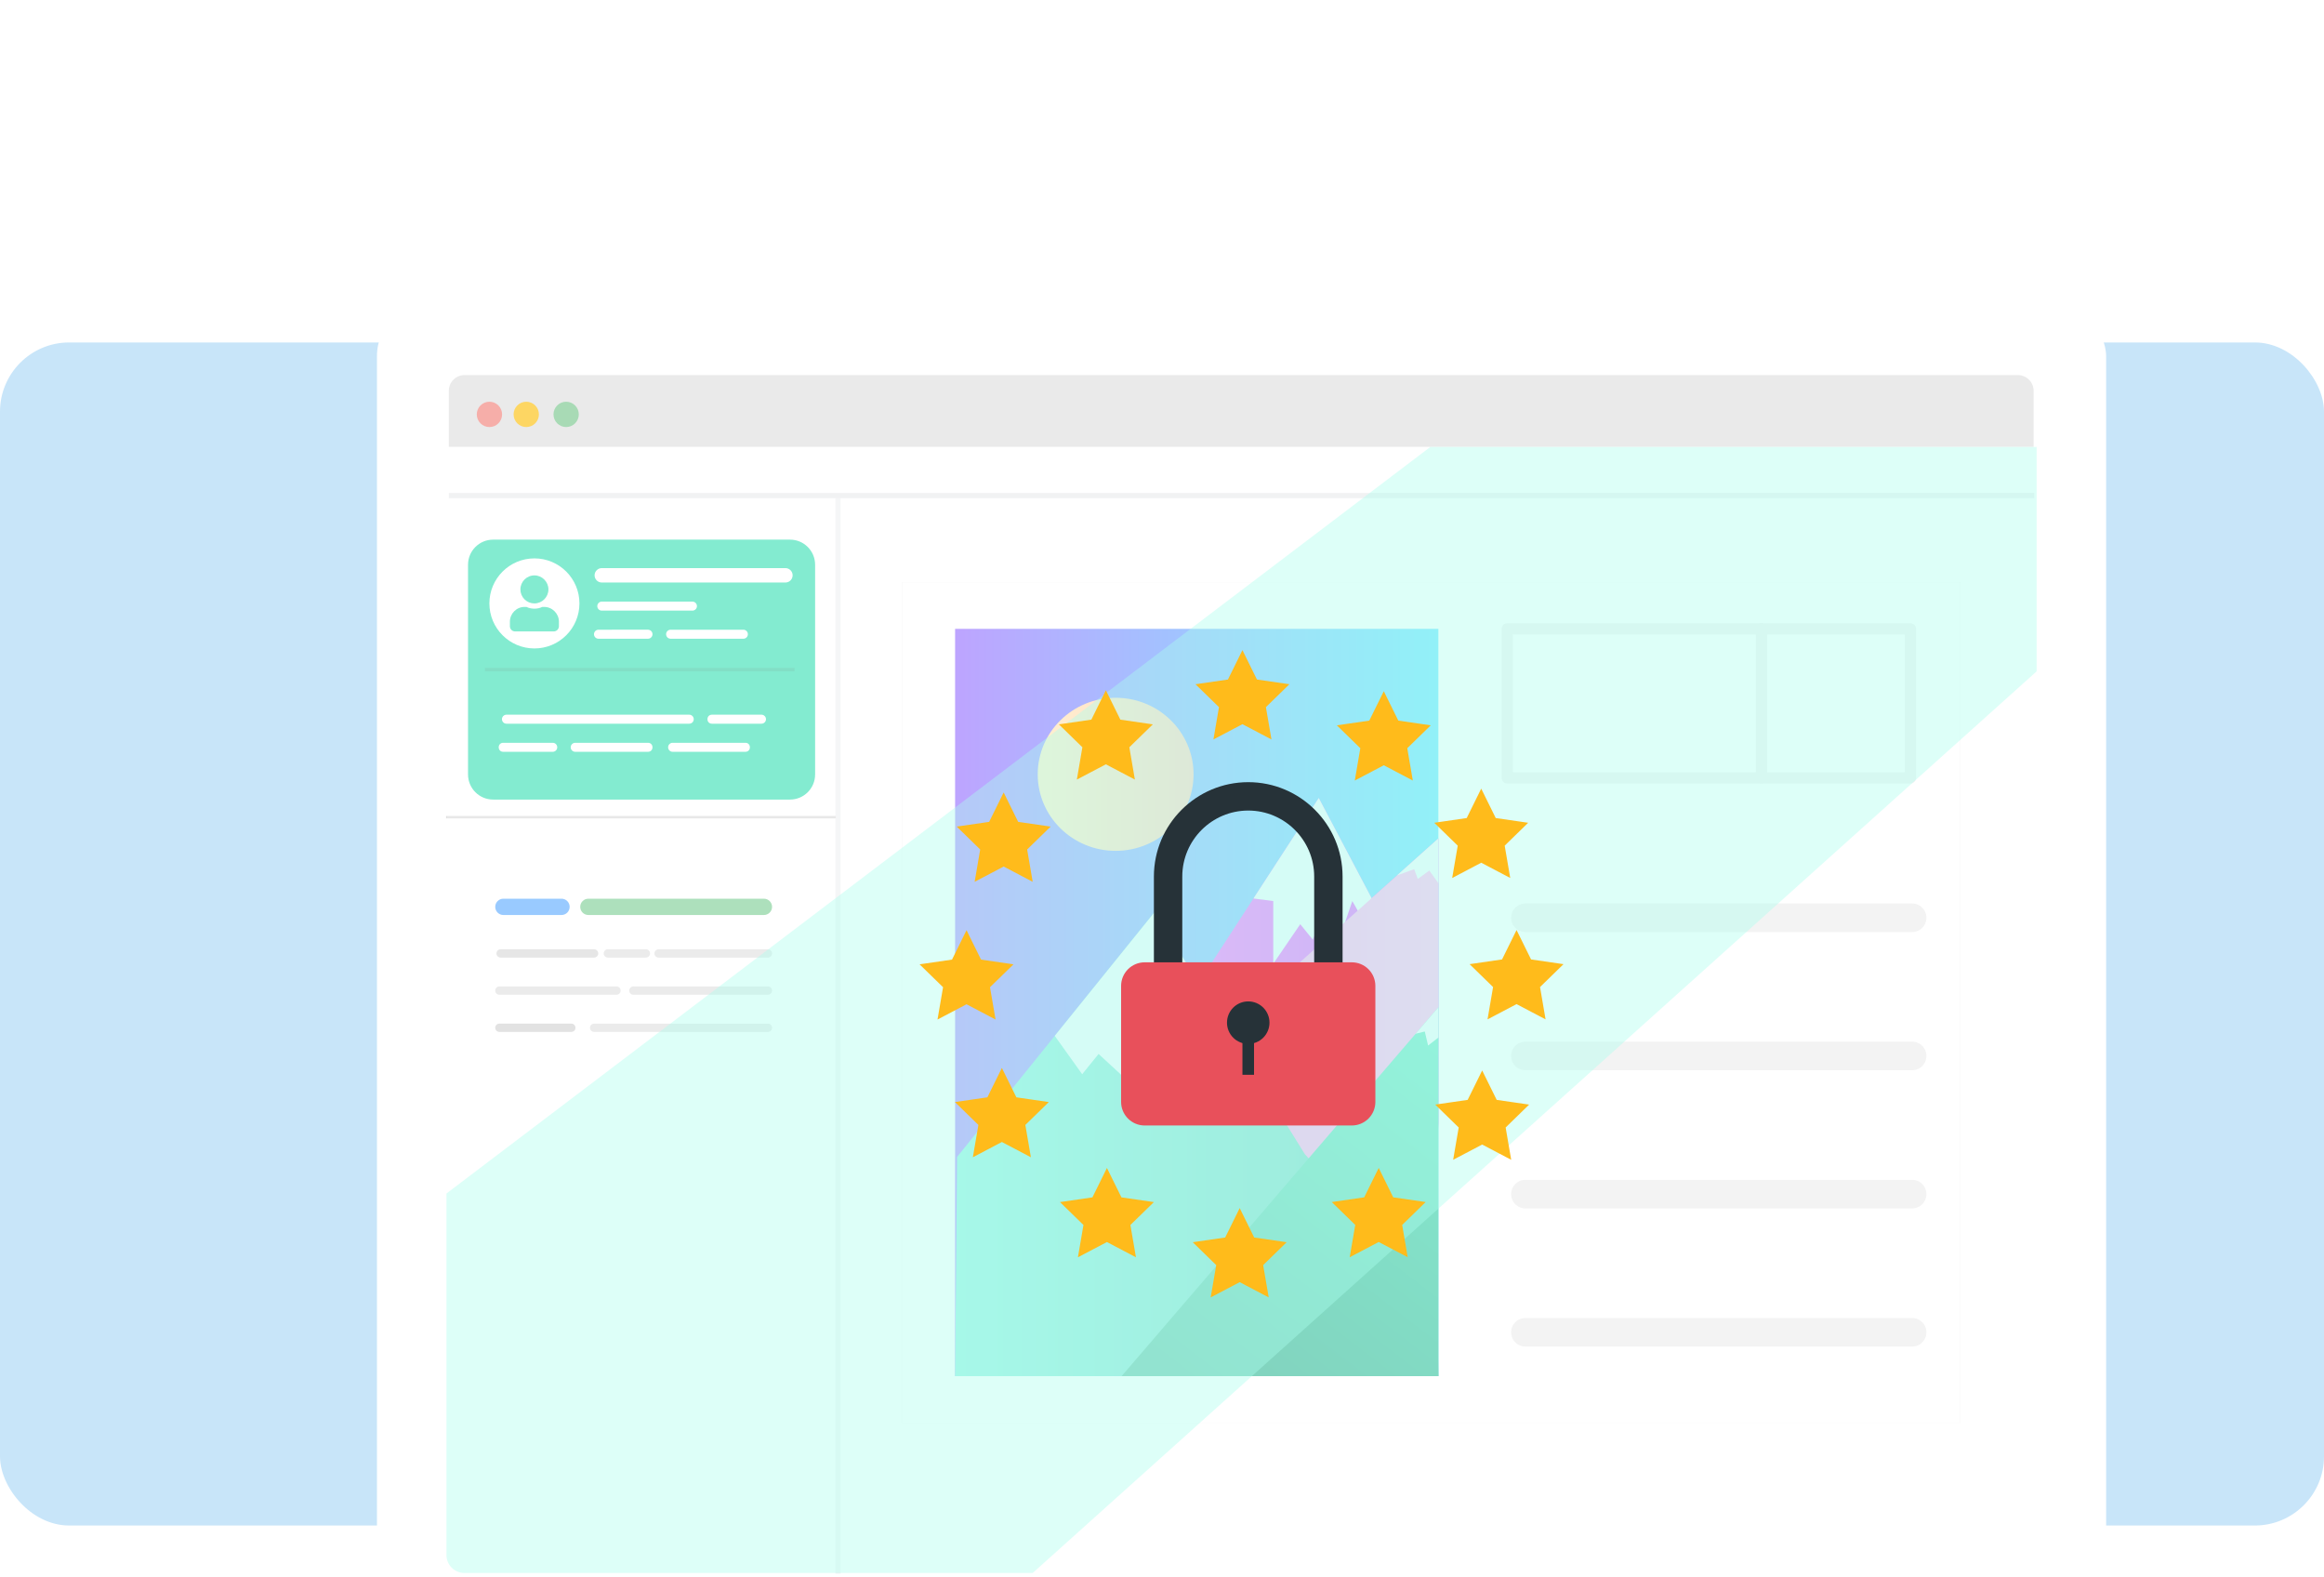 <svg width="672" height="456" viewBox="0 0 672 456" fill="none" xmlns="http://www.w3.org/2000/svg">
<rect y="99" width="672" height="342" rx="20" fill="#C8E5F9"/>
<g filter="url(#filter0_dddd_3273_3429)">
<rect x="86" y="3" width="500" height="389" rx="16" fill="white"/>
<g clip-path="url(#clip0_3273_3429)">
<path d="M111.302 24.271H560.698C562.079 24.271 563.403 24.82 564.38 25.796C565.357 26.773 565.905 28.097 565.905 29.479V365.522C565.905 366.903 565.357 368.227 564.38 369.204C563.403 370.18 562.079 370.729 560.698 370.729H111.302C109.921 370.729 108.596 370.18 107.62 369.204C106.643 368.227 106.094 366.903 106.094 365.522V29.479C106.094 28.097 106.643 26.773 107.62 25.796C108.596 24.82 109.921 24.271 111.302 24.271Z" fill="white"/>
<g opacity="0.15" filter="url(#filter1_f_3273_3429)">
<path d="M237.889 84.304H543.785V327.309H237.889V84.304Z" fill="black"/>
</g>
<path d="M237.889 84.304H543.785V327.309H237.889V84.304Z" fill="white"/>
<path d="M253.172 97.791H392.916V313.822H253.172V97.791Z" fill="url(#paint0_linear_3273_3429)"/>
<path d="M418.082 181.309H529.903M418.082 221.255H529.903M418.082 261.2H529.903M418.082 301.145H529.903" stroke="#E7E7E7" stroke-width="8.275" stroke-linecap="round"/>
<path d="M486.331 97.791H529.422V140.883H486.331V97.791Z" fill="white" stroke="#E7E7E7" stroke-width="3.246" stroke-linecap="round" stroke-linejoin="round"/>
<path d="M358.329 146.682L323.585 200.132L354.305 279.052L392.522 248.856L392.925 240.456V158.388L373.616 175.643L358.329 146.682Z" fill="url(#paint1_linear_3273_3429)"/>
<path d="M358.329 146.682L339.442 175.736L345.173 176.48V194.601L352.978 183.171L356.603 187.632L361.063 177.038L364.688 186.238L368.034 176.48L370.575 180.978L373.615 175.643L358.329 146.682Z" fill="#E5F5F9"/>
<path d="M392.924 158.388L306.039 236.034L358.887 256.588L392.923 207.185L392.924 158.388Z" fill="url(#paint2_linear_3273_3429)"/>
<path d="M253.739 250.463L310.856 179.665L354.307 249.652L392.514 291.249L392.916 313.829H253.172L253.739 250.463Z" fill="url(#paint3_linear_3273_3429)"/>
<path d="M299.595 161.968C312.038 161.968 322.125 152.062 322.125 139.841C322.125 127.621 312.038 117.714 299.595 117.714C287.153 117.714 277.066 127.621 277.066 139.841C277.066 152.062 287.153 161.968 299.595 161.968Z" fill="url(#paint4_linear_3273_3429)"/>
<path d="M412.832 97.791H486.331V140.883H412.832V97.791Z" fill="white" stroke="#E7E7E7" stroke-width="3.246" stroke-linecap="round" stroke-linejoin="round"/>
<path d="M392.924 207.184L301.311 313.83H392.924V207.184Z" fill="url(#paint5_linear_3273_3429)"/>
<path d="M310.865 179.667L281.989 215.453L289.922 226.536L294.661 220.681L308.88 233.782L317.243 224.304L321.983 230.718L327.835 225.421L332.855 228.208L339.535 225.861L310.865 179.667Z" fill="#E5F5F9"/>
<path d="M392.925 207.184L386.34 214.848L388.987 214.186L389.941 218.248L392.925 215.941V207.184Z" fill="#E5F5F9"/>
<path d="M392.924 158.388L380.979 169.061L385.918 167.258L386.967 170.088L390.293 167.652L392.924 171.318V158.388Z" fill="#E5F5F9"/>
<path d="M111.328 24.427C110.122 24.427 108.966 24.906 108.113 25.758C107.26 26.611 106.781 27.767 106.78 28.973V45.212H565.031V28.972C565.03 27.767 564.551 26.611 563.699 25.758C562.846 24.906 561.69 24.427 560.484 24.427H111.328Z" fill="#EAEAEA"/>
<path d="M140.704 39.452C141.674 39.452 142.605 39.066 143.291 38.38C143.977 37.694 144.363 36.763 144.363 35.792C144.363 34.822 143.977 33.891 143.291 33.205C142.605 32.519 141.674 32.133 140.704 32.133C139.733 32.133 138.803 32.519 138.116 33.205C137.43 33.891 137.045 34.822 137.045 35.792C137.045 36.763 137.43 37.694 138.116 38.38C138.803 39.066 139.733 39.452 140.704 39.452Z" fill="#A8DAB5"/>
<path d="M118.523 39.453C119.004 39.453 119.48 39.358 119.924 39.174C120.368 38.99 120.771 38.721 121.111 38.381C121.451 38.041 121.721 37.637 121.905 37.193C122.089 36.749 122.183 36.273 122.183 35.793C122.183 35.312 122.089 34.836 121.905 34.392C121.721 33.948 121.451 33.544 121.111 33.205C120.771 32.865 120.368 32.595 119.924 32.411C119.48 32.227 119.004 32.133 118.523 32.133C117.553 32.133 116.622 32.518 115.935 33.205C115.249 33.891 114.863 34.822 114.863 35.793C114.863 36.763 115.249 37.694 115.935 38.381C116.622 39.067 117.553 39.453 118.523 39.453Z" fill="#F6AEA9"/>
<path d="M129.17 39.453C129.651 39.453 130.127 39.358 130.571 39.174C131.015 38.99 131.418 38.721 131.758 38.381C132.098 38.041 132.368 37.637 132.551 37.193C132.735 36.749 132.83 36.273 132.83 35.793C132.83 35.312 132.735 34.836 132.551 34.392C132.368 33.948 132.098 33.544 131.758 33.205C131.418 32.865 131.015 32.595 130.571 32.411C130.127 32.227 129.651 32.133 129.17 32.133C128.199 32.133 127.268 32.518 126.582 33.205C125.896 33.891 125.51 34.822 125.51 35.793C125.51 36.763 125.896 37.694 126.582 38.381C127.268 39.067 128.199 39.453 129.17 39.453Z" fill="#FDD663"/>
<path d="M205.433 71.998H119.595C115.585 71.998 112.333 75.249 112.333 79.26V139.881C112.333 143.892 115.585 147.143 119.595 147.143H205.433C209.444 147.143 212.695 143.892 212.695 139.881V79.26C212.695 75.249 209.444 71.998 205.433 71.998Z" fill="#06D6A0"/>
<path d="M131.529 103.457C138.719 103.457 144.548 97.628 144.548 90.438C144.548 83.248 138.719 77.419 131.529 77.419C124.339 77.419 118.51 83.248 118.51 90.438C118.51 97.628 124.339 103.457 131.529 103.457Z" fill="white"/>
<path d="M131.529 90.438C133.744 90.438 135.58 88.633 135.58 86.387C135.58 84.172 133.744 82.337 131.529 82.337C129.283 82.337 127.479 84.172 127.479 86.387C127.477 86.92 127.581 87.447 127.783 87.939C127.986 88.432 128.285 88.879 128.661 89.255C129.038 89.632 129.485 89.93 129.977 90.133C130.469 90.336 130.997 90.44 131.529 90.438ZM134.346 91.45H133.808C133.111 91.798 132.352 91.957 131.529 91.957C130.706 91.957 129.915 91.798 129.22 91.45H128.682C126.34 91.45 124.441 93.38 124.441 95.722V97.019C124.441 97.873 125.106 98.538 125.96 98.538H137.099C137.502 98.538 137.888 98.378 138.173 98.093C138.458 97.808 138.618 97.422 138.618 97.019V95.722C138.618 93.38 136.687 91.45 134.346 91.45Z" fill="#06D6A0"/>
<path d="M151.011 80.231C150.458 80.232 149.929 80.451 149.539 80.842C149.148 81.233 148.929 81.762 148.929 82.314C148.929 82.866 149.148 83.396 149.539 83.787C149.929 84.177 150.458 84.397 151.011 84.397H204.11C204.663 84.397 205.192 84.178 205.583 83.787C205.974 83.397 206.193 82.867 206.193 82.314C206.193 82.041 206.139 81.77 206.035 81.517C205.93 81.264 205.776 81.035 205.583 80.841C205.39 80.648 205.16 80.494 204.907 80.39C204.655 80.285 204.384 80.231 204.11 80.231H151.011ZM151.011 89.917C150.665 89.917 150.334 90.054 150.09 90.299C149.846 90.543 149.709 90.874 149.709 91.219C149.709 91.564 149.846 91.895 150.09 92.14C150.334 92.384 150.665 92.521 151.011 92.521H177.224C177.57 92.521 177.901 92.384 178.145 92.14C178.389 91.895 178.526 91.564 178.526 91.219C178.526 90.874 178.389 90.543 178.145 90.299C177.901 90.054 177.57 89.917 177.224 89.917H151.011ZM150.056 98.041C149.711 98.041 149.379 98.178 149.135 98.422C148.891 98.666 148.754 98.998 148.754 99.343C148.754 99.688 148.891 100.019 149.135 100.263C149.379 100.508 149.711 100.645 150.056 100.645H164.394C164.62 100.642 164.842 100.579 165.037 100.464C165.233 100.349 165.394 100.185 165.507 99.988C165.619 99.791 165.678 99.569 165.678 99.342C165.678 99.116 165.618 98.893 165.506 98.696C165.393 98.5 165.232 98.336 165.037 98.221C164.842 98.106 164.62 98.043 164.394 98.04L150.056 98.041ZM170.891 98.041C170.549 98.046 170.223 98.185 169.983 98.429C169.743 98.673 169.608 99.001 169.608 99.343C169.608 99.685 169.743 100.013 169.983 100.257C170.223 100.5 170.549 100.64 170.891 100.645H191.952C192.298 100.645 192.629 100.508 192.873 100.263C193.117 100.019 193.254 99.688 193.254 99.343C193.254 98.998 193.117 98.666 192.873 98.422C192.629 98.178 192.298 98.041 191.952 98.041H170.891Z" fill="white"/>
<path d="M123.444 122.604C123.099 122.604 122.768 122.741 122.524 122.986C122.28 123.23 122.143 123.561 122.143 123.906C122.143 124.251 122.28 124.583 122.524 124.827C122.768 125.071 123.099 125.208 123.444 125.208H176.299C176.645 125.208 176.976 125.071 177.22 124.827C177.464 124.583 177.601 124.251 177.601 123.906C177.601 123.561 177.464 123.23 177.22 122.986C176.976 122.741 176.645 122.604 176.299 122.604H123.444ZM122.49 130.728C120.778 130.752 120.778 133.307 122.49 133.332H136.828C137.173 133.332 137.504 133.195 137.748 132.95C137.993 132.706 138.13 132.375 138.13 132.03C138.13 131.685 137.993 131.353 137.748 131.109C137.504 130.865 137.173 130.728 136.828 130.728H122.49ZM143.325 130.728C142.98 130.728 142.649 130.865 142.405 131.109C142.16 131.353 142.023 131.685 142.023 132.03C142.023 132.375 142.16 132.706 142.405 132.95C142.649 133.195 142.98 133.332 143.325 133.332H164.386C166.098 133.307 166.098 130.752 164.386 130.728H143.325ZM182.85 122.604C181.138 122.629 181.138 125.184 182.85 125.208H197.187C197.532 125.208 197.863 125.071 198.107 124.827C198.351 124.583 198.489 124.251 198.489 123.906C198.489 123.561 198.351 123.23 198.107 122.986C197.863 122.741 197.532 122.604 197.187 122.604H182.85ZM171.494 130.728C171.148 130.728 170.817 130.865 170.573 131.109C170.329 131.353 170.192 131.685 170.192 132.03C170.192 132.375 170.329 132.706 170.573 132.95C170.817 133.195 171.148 133.332 171.494 133.332H192.555C194.266 133.307 194.266 130.752 192.555 130.728H171.494Z" fill="white"/>
<path d="M117.24 109.571H206.737" stroke="#05BD8D"/>
<path d="M219.317 59.915V370.884" stroke="#EBEDEF" stroke-width="1.5"/>
<path d="M106.779 59.264H565.219" stroke="#E3E4E6" stroke-width="1.5"/>
<path d="M139.36 175.797H122.558C121.255 175.797 120.199 176.853 120.199 178.156C120.199 179.459 121.255 180.515 122.558 180.515H139.36C140.663 180.515 141.719 179.459 141.719 178.156C141.719 176.853 140.663 175.797 139.36 175.797Z" fill="#007BFF" fill-opacity="0.8"/>
<path d="M197.888 175.797H147.134C145.832 175.797 144.775 176.853 144.775 178.156C144.775 179.459 145.832 180.515 147.134 180.515H197.888C199.191 180.515 200.247 179.459 200.247 178.156C200.247 176.853 199.191 175.797 197.888 175.797Z" fill="#33B156" fill-opacity="0.8"/>
<path d="M148.789 190.418H121.756C121.092 190.418 120.554 190.956 120.554 191.62C120.554 192.284 121.092 192.822 121.756 192.822H148.789C149.453 192.822 149.991 192.284 149.991 191.62C149.991 190.956 149.453 190.418 148.789 190.418Z" fill="#CCCCCC"/>
<path d="M142.206 211.907H121.401C120.737 211.907 120.199 212.445 120.199 213.108C120.199 213.772 120.737 214.31 121.401 214.31H142.206C142.87 214.31 143.408 213.772 143.408 213.108C143.408 212.445 142.87 211.907 142.206 211.907Z" fill="#C4C4C4"/>
<path d="M163.761 190.418H152.763C152.099 190.418 151.561 190.956 151.561 191.62C151.561 192.284 152.099 192.822 152.763 192.822H163.761C164.425 192.822 164.963 192.284 164.963 191.62C164.963 190.956 164.425 190.418 163.761 190.418Z" fill="#C4C4C4" fill-opacity="0.69"/>
<path d="M155.257 201.163H121.401C120.737 201.163 120.199 201.701 120.199 202.364C120.199 203.028 120.737 203.566 121.401 203.566H155.257C155.921 203.566 156.459 203.028 156.459 202.364C156.459 201.701 155.921 201.163 155.257 201.163Z" fill="#C4C4C4" fill-opacity="0.69"/>
<path d="M199.045 190.418H167.435C166.771 190.418 166.233 190.956 166.233 191.62C166.233 192.284 166.771 192.822 167.435 192.822H199.045C199.709 192.822 200.247 192.284 200.247 191.62C200.247 190.956 199.709 190.418 199.045 190.418Z" fill="#C4C4C4" fill-opacity="0.69"/>
<path d="M199.046 201.163H160.143C159.479 201.163 158.941 201.701 158.941 202.364C158.941 203.028 159.479 203.566 160.143 203.566H199.046C199.71 203.566 200.248 203.028 200.248 202.364C200.248 201.701 199.71 201.163 199.046 201.163Z" fill="#C4C4C4" fill-opacity="0.69"/>
<path d="M199.046 211.907H148.803C148.14 211.907 147.601 212.445 147.601 213.108C147.601 213.772 148.14 214.31 148.803 214.31H199.046C199.71 214.31 200.248 213.772 200.248 213.108C200.248 212.445 199.71 211.907 199.046 211.907Z" fill="#C4C4C4" fill-opacity="0.69"/>
<path d="M105.406 152.229H218.666" stroke="#D0D0D0" stroke-width="0.7"/>
<path opacity="0.5" d="M106.095 45.211V365.522C106.095 366.903 106.644 368.227 107.621 369.204C108.597 370.18 109.922 370.729 111.303 370.729H560.697C562.078 370.729 563.403 370.18 564.379 369.204C565.356 368.227 565.905 366.903 565.905 365.522V45.211H106.095Z" fill="white"/>
<path opacity="0.4" d="M390.578 45.211L106.094 261.026V365.522C106.094 366.903 106.643 368.227 107.62 369.204C108.596 370.18 109.921 370.729 111.302 370.729H275.604L565.905 110.078V45.211H390.578Z" fill="#AAFFEE"/>
<path d="M267.217 145.089L271.413 153.59L280.794 154.952L274.007 161.569L275.607 170.914L267.217 166.501L258.825 170.914L260.428 161.569L253.639 154.952L263.021 153.59L267.217 145.089ZM296.768 115.538L300.963 124.04L310.344 125.403L303.556 132.02L305.159 141.363L296.768 136.951L288.376 141.363L289.98 132.02L283.19 125.403L292.572 124.04L296.768 115.538ZM336.26 103.938L340.456 112.439L349.837 113.803L343.047 120.42L344.652 129.764L336.26 125.352L327.87 129.764L329.471 120.42L322.683 113.803L332.064 112.439L336.26 103.938ZM377.134 115.814L381.33 124.315L390.711 125.678L383.923 132.296L385.525 141.639L377.134 137.228L368.744 141.639L370.345 132.296L363.557 125.678L372.939 124.315L377.134 115.814ZM405.304 143.983L409.5 152.484L418.879 153.849L412.092 160.466L413.695 169.81L405.304 165.398L396.913 169.81L398.515 160.466L391.728 153.849L401.109 152.484L405.304 143.983ZM415.521 184.857L419.717 193.359L429.099 194.723L422.311 201.34L423.913 210.682L415.521 206.272L407.131 210.682L408.734 201.34L401.945 194.723L411.327 193.359L415.521 184.857ZM405.581 225.455L409.777 233.957L419.158 235.321L412.368 241.938L413.972 251.28L405.581 246.868L397.189 251.28L398.792 241.938L392.002 235.321L401.384 233.957L405.581 225.455ZM375.664 253.625L379.858 262.127L389.239 263.489L382.451 270.107L384.054 279.451L375.664 275.039L367.272 279.451L368.875 270.107L362.086 263.489L371.468 262.127L375.664 253.625ZM335.467 265.238L339.661 273.74L349.044 275.103L342.254 281.719L343.857 291.063L335.467 286.651L327.075 291.063L328.677 281.719L321.889 275.103L331.271 273.74L335.467 265.238ZM297.077 253.638L301.273 262.139L310.655 263.503L303.864 270.12L305.469 279.464L297.077 275.052L288.686 279.464L290.288 270.12L283.501 263.503L292.881 262.139L297.077 253.638ZM266.698 224.722L270.893 233.223L280.275 234.585L273.485 241.202L275.089 250.545L266.698 246.135L258.307 250.545L259.909 241.202L253.121 234.585L262.502 233.223L266.698 224.722ZM256.479 184.904L260.675 193.406L270.056 194.77L263.267 201.387L264.871 210.729L256.479 206.319L248.088 210.729L249.691 201.387L242.903 194.77L252.283 193.406L256.479 184.904Z" fill="#FFBB1B"/>
<path d="M365.214 214.064H357.006V169.388C357.006 158.873 348.452 150.317 337.936 150.317C327.421 150.317 318.865 158.873 318.865 169.388V214.064H310.657V169.388C310.657 154.347 322.895 142.109 337.936 142.109C352.977 142.109 365.214 154.347 365.214 169.388V214.064Z" fill="#263238"/>
<path d="M367.883 241.36H307.99C306.182 241.36 304.449 240.642 303.171 239.364C301.893 238.086 301.174 236.353 301.174 234.546V201.003C301.175 199.196 301.893 197.463 303.171 196.185C304.449 194.907 306.182 194.19 307.99 194.19H367.883C369.69 194.19 371.423 194.907 372.701 196.185C373.979 197.463 374.697 199.196 374.697 201.003V234.546C374.697 236.353 373.98 238.086 372.702 239.363C371.424 240.641 369.691 241.359 367.884 241.359L367.883 241.36Z" fill="#E8505B"/>
<path d="M337.936 217.776C339.566 217.776 341.129 217.129 342.282 215.977C343.434 214.824 344.081 213.261 344.081 211.631C344.081 210.002 343.434 208.439 342.282 207.286C341.129 206.134 339.566 205.487 337.936 205.487C336.307 205.487 334.744 206.134 333.591 207.286C332.439 208.439 331.792 210.002 331.792 211.631C331.792 213.261 332.439 214.824 333.591 215.977C334.744 217.129 336.307 217.776 337.936 217.776Z" fill="#263238"/>
<path d="M339.612 214.064H336.26V226.703H339.612V214.064Z" fill="#263238"/>
</g>
</g>
<defs>
<filter id="filter0_dddd_3273_3429" x="77" y="0" width="540" height="456" filterUnits="userSpaceOnUse" color-interpolation-filters="sRGB">
<feFlood flood-opacity="0" result="BackgroundImageFix"/>
<feColorMatrix in="SourceAlpha" type="matrix" values="0 0 0 0 0 0 0 0 0 0 0 0 0 0 0 0 0 0 127 0" result="hardAlpha"/>
<feOffset dx="1" dy="3"/>
<feGaussianBlur stdDeviation="3"/>
<feColorMatrix type="matrix" values="0 0 0 0 0 0 0 0 0 0 0 0 0 0 0 0 0 0 0.05 0"/>
<feBlend mode="normal" in2="BackgroundImageFix" result="effect1_dropShadow_3273_3429"/>
<feColorMatrix in="SourceAlpha" type="matrix" values="0 0 0 0 0 0 0 0 0 0 0 0 0 0 0 0 0 0 127 0" result="hardAlpha"/>
<feOffset dx="3" dy="11"/>
<feGaussianBlur stdDeviation="6"/>
<feColorMatrix type="matrix" values="0 0 0 0 0 0 0 0 0 0 0 0 0 0 0 0 0 0 0.04 0"/>
<feBlend mode="normal" in2="effect1_dropShadow_3273_3429" result="effect2_dropShadow_3273_3429"/>
<feColorMatrix in="SourceAlpha" type="matrix" values="0 0 0 0 0 0 0 0 0 0 0 0 0 0 0 0 0 0 127 0" result="hardAlpha"/>
<feOffset dx="7" dy="25"/>
<feGaussianBlur stdDeviation="8"/>
<feColorMatrix type="matrix" values="0 0 0 0 0 0 0 0 0 0 0 0 0 0 0 0 0 0 0.03 0"/>
<feBlend mode="normal" in2="effect2_dropShadow_3273_3429" result="effect3_dropShadow_3273_3429"/>
<feColorMatrix in="SourceAlpha" type="matrix" values="0 0 0 0 0 0 0 0 0 0 0 0 0 0 0 0 0 0 127 0" result="hardAlpha"/>
<feOffset dx="12" dy="45"/>
<feGaussianBlur stdDeviation="9.5"/>
<feColorMatrix type="matrix" values="0 0 0 0 0 0 0 0 0 0 0 0 0 0 0 0 0 0 0.01 0"/>
<feBlend mode="normal" in2="effect3_dropShadow_3273_3429" result="effect4_dropShadow_3273_3429"/>
<feBlend mode="normal" in="SourceGraphic" in2="effect4_dropShadow_3273_3429" result="shape"/>
</filter>
<filter id="filter1_f_3273_3429" x="228.671" y="75.086" width="324.333" height="261.441" filterUnits="userSpaceOnUse" color-interpolation-filters="sRGB">
<feFlood flood-opacity="0" result="BackgroundImageFix"/>
<feBlend mode="normal" in="SourceGraphic" in2="BackgroundImageFix" result="shape"/>
<feGaussianBlur stdDeviation="4.609" result="effect1_foregroundBlur_3273_3429"/>
</filter>
<linearGradient id="paint0_linear_3273_3429" x1="249.1" y1="205.807" x2="396.988" y2="205.807" gradientUnits="userSpaceOnUse">
<stop stop-color="#7E45FF"/>
<stop offset="1" stop-color="#00D2FE"/>
</linearGradient>
<linearGradient id="paint1_linear_3273_3429" x1="319.991" y1="198.169" x2="396.314" y2="198.169" gradientUnits="userSpaceOnUse">
<stop stop-color="#F71BFF"/>
<stop offset="1" stop-color="#B900F5"/>
</linearGradient>
<linearGradient id="paint2_linear_3273_3429" x1="249.105" y1="205.81" x2="396.996" y2="205.81" gradientUnits="userSpaceOnUse">
<stop stop-color="#FF56D6"/>
<stop offset="1" stop-color="#FF8FE4"/>
</linearGradient>
<linearGradient id="paint3_linear_3273_3429" x1="249.581" y1="246.743" x2="396.507" y2="246.743" gradientUnits="userSpaceOnUse">
<stop stop-color="#4AE8CD"/>
<stop offset="1" stop-color="#21B199"/>
</linearGradient>
<linearGradient id="paint4_linear_3273_3429" x1="272.994" y1="139.841" x2="326.19" y2="139.841" gradientUnits="userSpaceOnUse">
<stop stop-color="#FFE49F"/>
<stop offset="1" stop-color="#FFAE91"/>
</linearGradient>
<linearGradient id="paint5_linear_3273_3429" x1="311.609" y1="313.246" x2="392.924" y2="207.182" gradientUnits="userSpaceOnUse">
<stop stop-color="#05A179"/>
<stop offset="1" stop-color="#06D6A0"/>
</linearGradient>
<clipPath id="clip0_3273_3429">
<rect width="460" height="347.17" fill="white" transform="translate(106 23.915)"/>
</clipPath>
</defs>
</svg>
